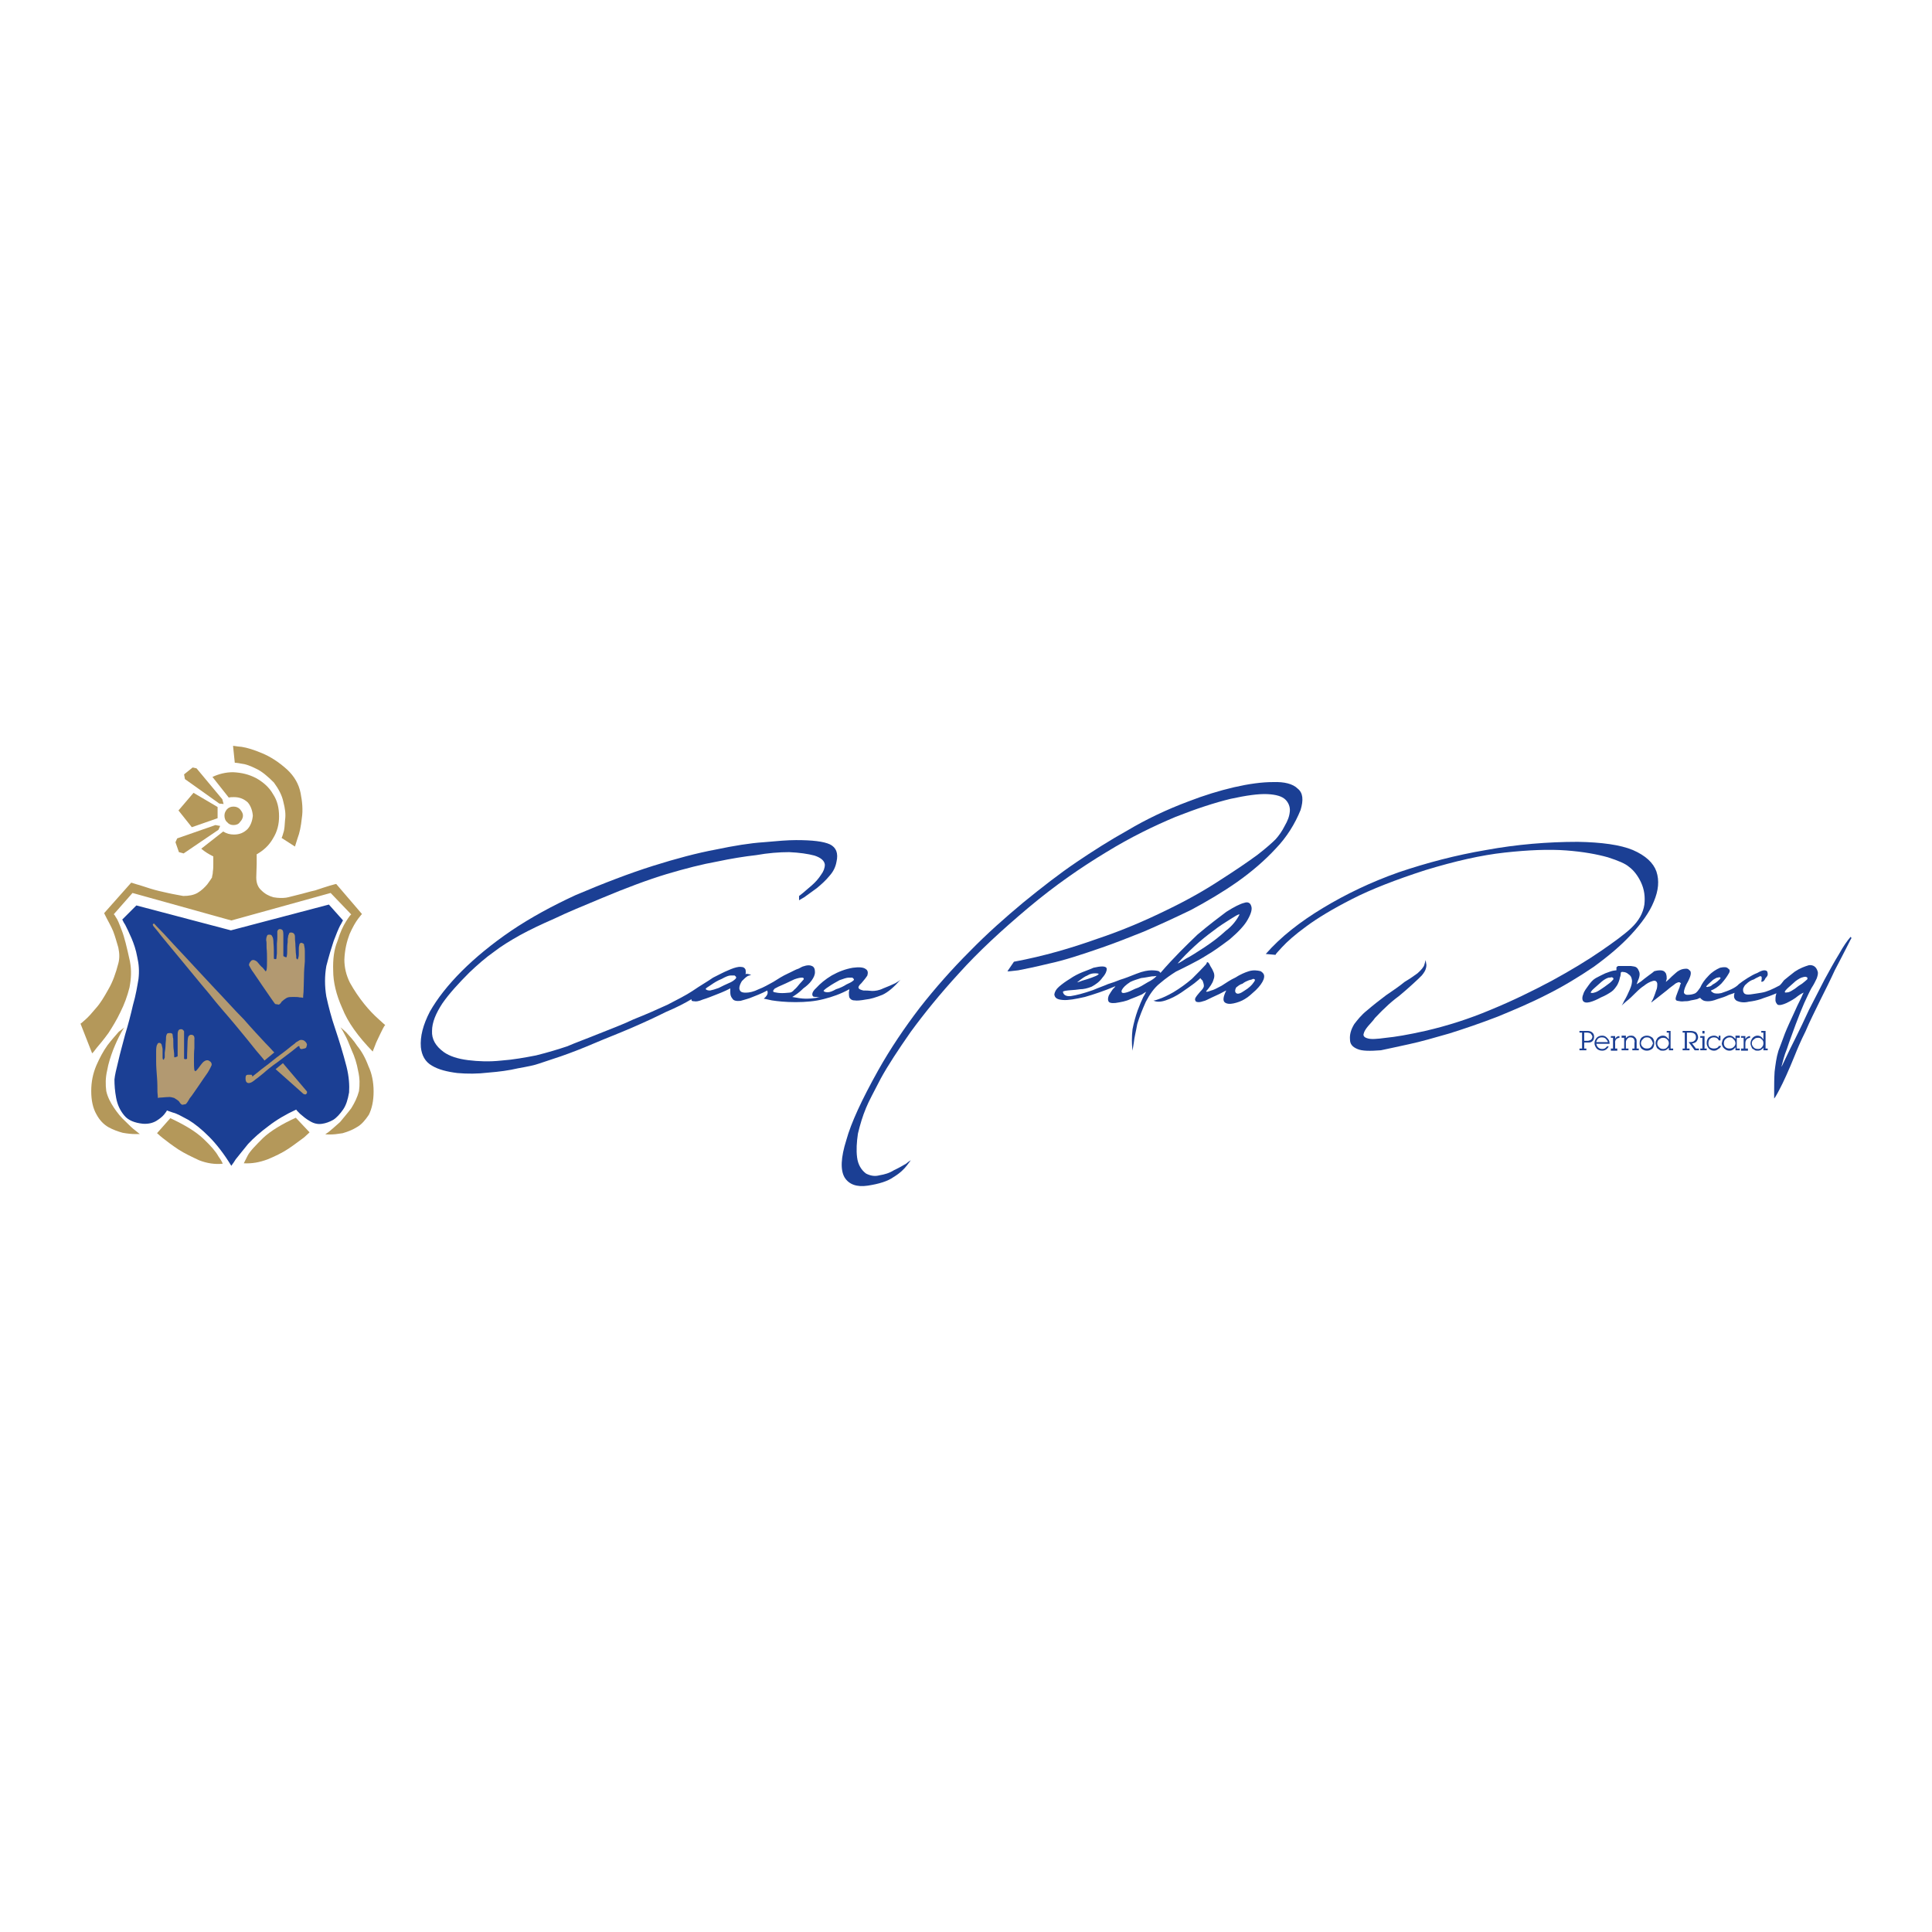 <?xml version="1.0" encoding="UTF-8"?>
<svg xmlns="http://www.w3.org/2000/svg" xmlns:xlink="http://www.w3.org/1999/xlink" width="449.56pt" height="449.56pt" viewBox="0 0 449.56 449.56" version="1.1">
<rect x="0" y="0" width="449.56" height="449.56" fill="#808080" stroke="none"/>
<defs>
<clipPath id="clip1">
  <path d="M 0 0 L 449.559 0 L 449.559 449.559 L 0 449.559 Z M 0 0 "/>
</clipPath>
</defs>
<g id="surface1">
<g clip-path="url(#clip1)" clip-rule="nonzero">
<path style=" stroke:none;fill-rule:nonzero;fill:rgb(100%,100%,100%);fill-opacity:1;" d="M 449.562 449.559 L 0 449.559 L 0 -0.004 L 449.562 -0.004 L 449.562 449.559 "/>
</g>
<path style=" stroke:none;fill-rule:nonzero;fill:rgb(70.587%,59.607%,35.294%);fill-opacity:1;" d="M 58.832 189.785 C 58.73 190.984 58.332 192.086 57.633 192.887 C 56.73 193.785 55.73 194.188 54.434 194.188 C 53.531 194.188 52.73 193.984 51.934 193.484 L 46.832 197.484 C 47.633 198.188 48.633 198.785 49.633 199.285 C 49.633 199.688 49.633 200.285 49.633 200.984 C 49.633 201.586 49.633 202.188 49.531 202.785 C 49.531 203.484 49.332 203.785 49.332 204.188 C 49.133 204.484 48.832 204.984 48.23 205.785 C 47.633 206.484 46.934 207.188 45.934 207.785 C 45.031 208.285 43.934 208.484 42.633 208.484 C 41.633 208.285 40.332 208.086 39.031 207.785 C 37.633 207.484 36.332 207.188 35.031 206.785 C 33.73 206.387 32.633 205.984 31.832 205.785 C 30.934 205.484 30.531 205.387 30.531 205.387 L 24.23 212.484 C 24.23 212.484 24.434 212.887 24.832 213.688 C 25.23 214.484 25.832 215.484 26.332 216.688 C 26.832 217.984 27.133 219.188 27.531 220.484 C 27.832 221.887 27.832 223.086 27.531 224.188 C 26.934 226.484 26.23 228.484 25.23 230.188 C 24.23 231.984 23.332 233.484 22.332 234.586 C 21.332 235.785 20.531 236.688 19.832 237.285 C 19.133 237.887 18.832 238.188 18.73 238.188 L 21.434 245.086 C 21.531 245.086 21.934 244.586 22.531 243.785 C 23.23 242.984 24.133 241.887 25.23 240.387 C 26.133 238.984 27.133 237.387 28.031 235.484 C 28.934 233.688 29.633 231.785 30.133 229.785 C 30.531 227.688 30.633 225.785 30.23 223.688 C 29.531 220.484 28.934 217.984 28.332 216.484 C 27.73 214.887 27.332 213.887 26.934 213.387 C 26.633 212.785 26.434 212.688 26.434 212.785 L 30.832 207.785 L 53.832 214.188 L 76.934 207.785 L 81.73 212.785 C 81.633 212.785 81.23 213.285 80.531 214.387 C 79.832 215.484 79.133 216.984 78.531 218.984 C 77.73 220.887 77.434 223.188 77.531 225.887 C 77.531 228.484 78.23 231.484 79.633 234.586 C 80.934 237.887 83.332 241.188 86.73 244.688 C 86.73 244.586 86.934 244.188 87.23 243.387 C 87.531 242.484 88.031 241.586 88.434 240.688 C 88.934 239.688 89.23 238.984 89.633 238.484 C 89.531 238.484 89.031 237.984 88.031 237.086 C 87.031 236.188 85.934 235.086 84.73 233.586 C 83.531 232.086 82.434 230.484 81.434 228.688 C 80.531 226.887 80.133 225.086 80.133 223.285 C 80.23 220.887 80.73 218.984 81.332 217.387 C 82.031 215.785 82.73 214.586 83.332 213.785 C 83.934 212.984 84.23 212.688 84.23 212.688 L 78.23 205.688 C 78.23 205.688 77.73 205.785 76.73 206.086 C 75.832 206.387 74.73 206.688 73.332 207.188 C 71.934 207.484 70.73 207.887 69.434 208.188 C 68.133 208.484 67.23 208.785 66.531 208.887 C 65.73 208.984 64.73 208.984 63.633 208.785 C 62.531 208.484 61.633 207.984 60.832 207.188 C 60.031 206.484 59.633 205.484 59.633 204.188 C 59.633 203.086 59.73 201.984 59.73 201.086 C 59.73 200.188 59.73 199.387 59.73 198.785 C 61.332 197.887 62.633 196.688 63.531 195.086 C 64.531 193.484 64.934 191.785 64.934 189.984 C 64.934 187.984 64.531 186.285 63.531 184.785 C 62.633 183.188 61.23 181.984 59.633 181.086 C 57.934 180.188 56.23 179.785 54.23 179.688 C 52.531 179.688 50.934 180.086 49.434 180.785 L 53.23 185.586 C 53.633 185.484 54.031 185.484 54.434 185.484 C 55.73 185.484 56.73 185.887 57.633 186.688 C 58.332 187.484 58.73 188.586 58.832 189.785 "/>
<path style=" stroke:none;fill-rule:nonzero;fill:rgb(70.587%,59.607%,35.294%);fill-opacity:1;" d="M 27.633 240.086 C 26.934 240.887 26.031 241.887 25.031 243.188 C 24.031 244.586 23.23 246.086 22.434 247.887 C 21.633 249.785 21.23 251.688 21.23 253.887 C 21.23 256.086 21.633 257.887 22.434 259.285 C 23.133 260.586 24.031 261.586 25.23 262.285 C 26.332 262.887 27.434 263.285 28.531 263.586 C 29.633 263.785 30.633 263.887 31.434 263.887 C 32.133 263.887 32.531 263.887 32.531 263.887 C 32.531 263.887 32.133 263.586 31.531 263.086 C 30.832 262.586 30.031 261.785 29.133 260.887 C 28.23 260.086 27.332 258.984 26.531 257.785 C 25.73 256.586 25.031 255.285 24.73 253.887 C 24.531 252.387 24.531 250.785 24.934 249.086 C 25.23 247.387 25.73 245.887 26.332 244.285 C 26.934 242.785 27.531 241.484 28.031 240.586 C 28.531 239.586 28.934 239.086 28.934 239.086 C 28.934 239.086 28.434 239.484 27.633 240.086 "/>
<path style=" stroke:none;fill-rule:nonzero;fill:rgb(70.587%,59.607%,35.294%);fill-opacity:1;" d="M 69.934 184.484 C 69.531 182.484 68.531 180.688 66.832 179.086 C 64.832 177.285 62.934 176.086 61.031 175.285 C 59.133 174.484 57.531 173.984 56.23 173.785 C 54.934 173.688 54.23 173.484 54.23 173.586 L 54.633 177.484 C 54.633 177.484 55.133 177.484 56.133 177.688 C 57.133 177.785 58.23 178.188 59.633 178.887 C 60.934 179.484 62.332 180.688 63.73 182.086 C 64.832 183.586 65.633 185.086 65.934 186.586 C 66.332 188.086 66.531 189.484 66.332 190.785 C 66.23 191.984 66.23 192.984 65.934 193.785 C 65.73 194.586 65.531 194.984 65.531 194.984 L 68.633 196.984 C 68.633 196.984 68.832 196.387 69.23 195.086 C 69.73 193.785 70.031 192.285 70.23 190.387 C 70.531 188.484 70.332 186.484 69.934 184.484 "/>
<path style=" stroke:none;fill-rule:nonzero;fill:rgb(70.587%,59.607%,35.294%);fill-opacity:1;" d="M 56.531 189.785 C 56.531 189.188 56.23 188.785 55.832 188.285 C 55.434 187.887 54.934 187.688 54.332 187.688 C 53.73 187.688 53.23 187.887 52.832 188.285 C 52.434 188.785 52.23 189.188 52.23 189.785 C 52.23 190.387 52.434 190.984 52.832 191.285 C 53.23 191.785 53.73 191.984 54.332 191.984 C 54.934 191.984 55.531 191.785 55.832 191.285 C 56.23 190.887 56.531 190.387 56.531 189.785 "/>
<path style=" stroke:none;fill-rule:nonzero;fill:rgb(70.587%,59.607%,35.294%);fill-opacity:1;" d="M 52.031 187.086 L 51.73 185.984 L 45.73 178.785 L 44.832 178.586 L 42.832 180.188 L 43.031 181.285 L 51.031 186.984 L 52.031 187.086 "/>
<path style=" stroke:none;fill-rule:nonzero;fill:rgb(70.587%,59.607%,35.294%);fill-opacity:1;" d="M 51.23 192.188 L 50.133 191.984 L 41.23 195.086 L 40.832 195.984 L 41.633 198.285 L 42.73 198.586 L 50.832 193.086 L 51.23 192.188 "/>
<path style=" stroke:none;fill-rule:nonzero;fill:rgb(70.587%,59.607%,35.294%);fill-opacity:1;" d="M 50.633 190.387 L 50.633 187.785 L 45.031 184.484 L 41.531 188.586 L 44.633 192.484 L 50.633 190.387 "/>
<path style=" stroke:none;fill-rule:nonzero;fill:rgb(10.588%,24.706%,58.038%);fill-opacity:1;" d="M 79.832 214.188 L 76.531 210.484 L 53.73 216.484 L 31.73 210.688 L 28.434 213.984 C 28.531 213.984 28.633 214.484 29.133 215.188 C 29.531 215.984 30.031 216.984 30.633 218.387 C 31.133 219.586 31.633 220.984 31.934 222.688 C 32.332 224.387 32.434 225.984 32.23 227.785 C 31.934 229.484 31.633 231.484 30.934 233.887 C 30.434 236.086 29.832 238.387 29.133 240.688 C 28.531 242.984 27.934 245.086 27.531 246.887 C 27.031 248.887 26.73 250.188 26.633 251.188 C 26.633 252.484 26.73 253.887 27.031 255.484 C 27.332 257.086 27.934 258.387 28.934 259.586 C 29.832 260.688 31.332 261.285 33.23 261.484 C 34.531 261.586 35.633 261.285 36.434 260.785 C 37.23 260.285 37.832 259.785 38.23 259.285 C 38.633 258.785 38.832 258.484 38.832 258.387 C 38.832 258.387 39.332 258.586 40.23 258.887 C 41.133 259.086 42.332 259.785 43.832 260.586 C 45.332 261.484 46.934 262.785 48.633 264.484 C 50.332 266.188 52.133 268.484 53.832 271.285 C 53.832 271.188 54.23 270.785 54.832 269.785 C 55.531 268.887 56.531 267.688 57.73 266.188 C 59.031 264.785 60.633 263.387 62.531 261.984 C 64.332 260.586 66.531 259.285 68.934 258.188 C 68.934 258.285 69.23 258.586 69.832 259.188 C 70.531 259.785 71.23 260.387 72.133 260.887 C 72.934 261.387 73.934 261.688 75.031 261.484 C 75.73 261.387 76.633 261.086 77.531 260.586 C 78.332 260.086 79.133 259.188 79.832 258.188 C 80.531 257.188 80.934 255.887 81.23 254.188 C 81.332 252.586 81.23 250.586 80.633 248.188 C 79.832 245.086 78.934 242.188 78.031 239.484 C 77.133 236.887 76.434 234.188 75.934 231.887 C 75.531 229.484 75.531 227.086 75.934 224.785 C 76.531 222.484 77.133 220.484 77.633 218.984 C 78.23 217.387 78.73 216.188 79.133 215.387 C 79.633 214.586 79.73 214.188 79.832 214.188 "/>
<path style=" stroke:none;fill-rule:nonzero;fill:rgb(70.587%,59.607%,35.294%);fill-opacity:1;" d="M 47.332 264.984 C 45.531 263.285 43.031 261.785 39.633 260.188 L 36.531 263.688 C 36.633 263.688 36.934 264.086 37.832 264.785 C 38.832 265.586 40.031 266.484 41.531 267.484 C 42.934 268.387 44.633 269.188 46.332 269.984 C 48.133 270.688 50.031 270.984 51.832 270.785 C 51.832 270.785 51.633 270.188 50.832 269.086 C 50.23 267.984 49.133 266.688 47.332 264.984 "/>
<path style=" stroke:none;fill-rule:nonzero;fill:rgb(70.587%,59.607%,35.294%);fill-opacity:1;" d="M 68.832 260.086 C 65.531 261.586 62.934 263.188 61.23 264.785 C 59.531 266.484 58.23 267.785 57.633 268.887 C 57.031 270.086 56.73 270.688 56.73 270.688 C 58.633 270.785 60.332 270.484 62.23 269.785 C 63.934 269.086 65.633 268.285 67.133 267.285 C 68.633 266.285 69.73 265.387 70.73 264.688 C 71.633 263.887 71.934 263.586 72.031 263.484 L 68.832 260.086 "/>
<path style=" stroke:none;fill-rule:nonzero;fill:rgb(70.587%,59.607%,35.294%);fill-opacity:1;" d="M 80.531 240.188 C 79.73 239.484 79.332 239.086 79.23 239.086 C 79.332 239.188 79.633 239.586 80.133 240.586 C 80.73 241.586 81.23 242.887 81.832 244.387 C 82.531 245.887 83.031 247.484 83.332 249.188 C 83.73 250.887 83.73 252.387 83.531 253.887 C 83.133 255.387 82.531 256.586 81.73 257.887 C 80.832 259.086 79.934 260.086 79.133 261.086 C 78.23 261.887 77.332 262.688 76.73 263.188 C 76.133 263.688 75.73 263.887 75.73 263.887 C 75.73 263.984 76.133 263.984 76.832 263.984 C 77.633 263.984 78.531 263.887 79.73 263.688 C 80.73 263.387 81.934 262.984 83.031 262.285 C 84.133 261.688 85.031 260.586 85.832 259.387 C 86.531 257.984 86.934 256.188 86.934 253.984 C 86.934 251.785 86.531 249.785 85.73 248.086 C 85.031 246.188 84.133 244.586 83.133 243.387 C 82.23 241.984 81.23 240.984 80.531 240.188 "/>
<path style=" stroke:none;fill-rule:nonzero;fill:rgb(69.8%,59.999%,44.299%);fill-opacity:1;" d="M 68.633 217.984 C 68.633 217.586 68.531 217.387 68.332 217.188 C 68.23 217.086 67.934 216.984 67.73 216.984 C 67.434 216.984 67.23 217.086 67.23 217.387 C 67.133 217.484 67.031 217.785 67.031 218.086 C 66.934 218.285 66.934 218.785 66.934 219.285 C 66.832 219.887 66.832 220.484 66.832 220.984 C 66.832 221.586 66.832 222.086 66.73 222.484 C 66.73 222.785 66.633 222.785 66.332 222.688 C 66.133 222.586 66.031 222.484 65.934 222.484 C 65.934 222.484 65.934 221.984 65.934 221.387 C 65.934 220.688 65.934 219.984 65.934 219.188 C 65.934 218.484 65.934 217.984 65.934 217.688 C 65.934 217.387 65.934 216.984 65.832 216.586 C 65.73 216.387 65.531 216.188 65.133 216.188 C 64.73 216.188 64.633 216.484 64.531 216.688 C 64.531 216.984 64.531 217.387 64.531 217.887 C 64.531 218.188 64.531 218.785 64.434 219.586 C 64.434 220.387 64.434 221.086 64.434 221.887 C 64.332 222.484 64.332 222.984 64.332 222.984 C 64.332 223.086 64.23 223.188 64.031 223.188 L 63.73 223.086 C 63.73 221.484 63.73 220.285 63.633 219.484 C 63.633 218.688 63.531 218.086 63.332 217.887 C 63.23 217.586 63.031 217.484 62.73 217.484 C 62.633 217.484 62.332 217.484 62.23 217.586 C 62.133 217.785 61.934 218.086 61.934 218.785 C 62.031 219.086 62.031 219.688 62.031 220.586 C 62.133 221.484 62.133 222.484 62.133 223.484 C 62.133 224.387 62.133 225.086 62.031 225.688 C 61.934 225.887 61.934 225.984 61.832 225.984 C 61.73 225.984 61.73 225.984 61.73 225.984 C 61.73 225.887 61.531 225.688 61.133 225.188 C 60.73 224.887 60.332 224.387 59.832 223.785 C 59.332 223.387 58.934 223.285 58.531 223.484 C 58.133 223.887 57.934 224.188 57.934 224.586 C 58.133 224.887 58.332 225.484 59.031 226.387 C 59.633 227.285 60.332 228.285 61.133 229.484 C 61.832 230.484 62.531 231.484 63.133 232.387 C 63.73 233.188 63.934 233.586 64.031 233.586 C 64.133 233.688 64.23 233.688 64.531 233.688 C 64.73 233.785 64.832 233.785 65.031 233.688 C 65.133 233.586 65.332 233.484 65.531 233.086 C 65.73 232.887 66.23 232.484 66.73 232.188 C 67.133 231.984 67.633 231.984 68.23 231.984 C 68.832 231.984 69.332 231.984 69.73 232.086 C 70.23 232.086 70.531 232.188 70.531 232.188 C 70.531 232.086 70.531 231.688 70.633 230.785 C 70.633 229.785 70.73 228.688 70.73 227.387 C 70.73 226.086 70.832 224.887 70.934 223.688 C 70.934 222.586 70.934 221.785 70.934 221.285 C 70.934 220.484 70.73 219.984 70.73 219.688 C 70.531 219.484 70.23 219.387 70.031 219.387 C 69.832 219.484 69.633 219.586 69.633 219.984 C 69.531 220.285 69.531 220.586 69.531 220.984 C 69.531 221.188 69.531 221.484 69.531 221.887 C 69.531 222.086 69.531 222.484 69.434 222.785 C 69.332 223.086 69.332 223.188 69.23 223.285 C 69.133 223.188 69.031 223.086 68.934 222.984 L 68.934 222.785 C 68.934 222.688 68.934 222.285 68.832 221.688 C 68.832 220.984 68.73 220.387 68.73 219.586 C 68.633 218.887 68.633 218.387 68.633 217.984 "/>
<path style=" stroke:none;fill-rule:nonzero;fill:rgb(69.8%,59.999%,44.299%);fill-opacity:1;" d="M 47.332 247.086 C 46.832 247.586 46.531 248.086 46.133 248.586 C 45.832 248.984 45.633 249.188 45.531 249.188 C 45.531 249.285 45.531 249.285 45.332 249.188 C 45.332 249.188 45.332 249.188 45.23 248.984 C 45.133 248.387 45.133 247.586 45.133 246.785 C 45.133 245.785 45.133 244.785 45.23 243.887 C 45.23 242.984 45.23 242.387 45.23 241.984 C 45.332 241.484 45.133 240.984 45.031 240.984 C 44.832 240.785 44.633 240.785 44.434 240.785 C 44.23 240.785 44.031 240.887 43.832 241.188 C 43.73 241.484 43.633 241.984 43.633 242.785 C 43.633 243.586 43.531 244.785 43.531 246.387 C 43.434 246.387 43.332 246.387 43.23 246.484 C 43.133 246.484 42.934 246.387 42.832 246.387 C 42.832 246.188 42.832 245.887 42.832 245.086 C 42.832 244.484 42.832 243.688 42.832 242.887 C 42.832 242.086 42.832 241.484 42.832 241.188 C 42.832 240.688 42.832 240.387 42.832 239.984 C 42.73 239.785 42.531 239.484 42.133 239.484 C 41.832 239.484 41.531 239.586 41.434 239.984 C 41.332 240.285 41.332 240.586 41.332 240.984 C 41.332 241.285 41.332 241.785 41.332 242.484 C 41.332 243.285 41.332 243.984 41.332 244.688 C 41.332 245.387 41.332 245.785 41.332 245.785 C 41.23 245.887 41.133 245.887 40.832 245.984 C 40.633 246.086 40.531 246.086 40.531 245.785 C 40.531 245.387 40.531 244.984 40.434 244.387 C 40.332 243.785 40.332 243.086 40.332 242.586 C 40.332 241.984 40.332 241.586 40.23 241.387 C 40.23 240.984 40.133 240.785 40.133 240.586 C 40.031 240.484 39.832 240.387 39.633 240.387 C 39.332 240.387 39.133 240.387 38.934 240.484 C 38.832 240.586 38.633 240.984 38.633 241.387 C 38.633 241.586 38.633 242.188 38.531 242.887 C 38.531 243.586 38.434 244.387 38.332 244.984 C 38.332 245.586 38.332 245.984 38.332 246.086 L 38.23 246.285 C 38.23 246.387 38.133 246.586 38.031 246.586 C 37.934 246.586 37.832 246.387 37.832 246.086 C 37.832 245.785 37.832 245.387 37.832 245.086 C 37.832 244.785 37.832 244.484 37.832 244.188 C 37.832 243.887 37.73 243.586 37.633 243.188 C 37.633 242.984 37.434 242.785 37.23 242.688 C 36.934 242.586 36.633 242.785 36.633 242.984 C 36.434 243.188 36.332 243.785 36.332 244.586 C 36.332 245.086 36.332 245.887 36.332 246.984 C 36.332 248.188 36.434 249.387 36.531 250.688 C 36.633 251.984 36.633 253.086 36.633 254.086 C 36.73 254.984 36.73 255.387 36.73 255.484 C 36.832 255.484 37.031 255.387 37.531 255.387 C 37.934 255.387 38.434 255.285 39.031 255.285 C 39.633 255.188 40.133 255.387 40.531 255.484 C 41.133 255.887 41.531 256.086 41.73 256.387 C 41.934 256.785 42.133 256.887 42.23 256.984 C 42.332 257.086 42.633 257.086 42.832 256.984 C 43.031 256.984 43.133 256.984 43.23 256.887 C 43.332 256.887 43.633 256.484 44.133 255.586 C 44.73 254.887 45.332 253.887 46.133 252.785 C 46.934 251.586 47.633 250.586 48.332 249.586 C 48.832 248.785 49.133 248.086 49.23 247.887 C 49.332 247.484 49.133 247.086 48.73 246.887 C 48.332 246.586 47.832 246.688 47.332 247.086 "/>
<path style=" stroke:none;fill-rule:nonzero;fill:rgb(69.8%,59.999%,44.299%);fill-opacity:1;" d="M 42.332 223.586 C 44.332 225.984 46.332 228.484 48.633 231.188 C 50.73 233.887 52.934 236.285 54.832 238.586 C 56.832 240.984 58.434 242.984 59.633 244.484 C 60.832 245.887 61.531 246.688 61.531 246.785 L 63.832 244.887 C 63.73 244.887 63.133 244.086 61.73 242.688 C 60.434 241.285 58.73 239.484 56.73 237.188 C 54.531 234.984 52.332 232.484 49.934 229.984 C 47.633 227.484 45.332 225.086 43.332 222.887 C 41.133 220.586 39.531 218.785 38.133 217.285 C 36.73 215.887 36.031 215.086 35.934 214.984 C 35.832 214.887 35.832 214.887 35.633 214.984 C 35.531 215.086 35.531 215.188 35.633 215.387 C 35.633 215.484 36.332 216.188 37.531 217.785 C 38.832 219.387 40.434 221.285 42.332 223.586 "/>
<path style=" stroke:none;fill-rule:nonzero;fill:rgb(69.8%,59.999%,44.299%);fill-opacity:1;" d="M 64.133 248.785 L 70.434 254.387 C 70.531 254.484 70.633 254.586 70.73 254.586 C 70.934 254.688 71.133 254.688 71.23 254.586 C 71.434 254.387 71.434 254.387 71.434 254.188 L 71.434 253.984 L 65.832 247.387 L 64.133 248.785 "/>
<path style=" stroke:none;fill-rule:nonzero;fill:rgb(69.8%,59.999%,44.299%);fill-opacity:1;" d="M 69.332 243.484 L 69.633 243.387 C 69.73 243.984 69.934 244.188 70.332 244.086 C 70.73 243.984 71.031 243.984 71.23 243.785 C 71.332 243.586 71.332 243.484 71.434 243.086 C 71.434 242.887 71.23 242.484 70.832 242.188 C 70.531 241.984 70.031 241.887 69.633 242.086 C 69.23 242.387 68.832 242.484 68.633 242.785 C 68.332 242.984 67.73 243.484 66.73 244.285 C 65.73 245.086 64.531 245.887 63.332 246.887 C 62.133 247.887 60.934 248.688 60.133 249.387 C 59.23 250.086 58.73 250.484 58.73 250.586 L 58.73 250.387 C 58.73 250.387 58.633 250.188 58.531 250.086 C 58.332 250.086 58.133 250.086 57.73 250.086 C 57.23 250.086 57.133 250.387 57.133 250.984 C 57.133 251.586 57.332 251.887 57.633 251.984 C 57.934 252.086 58.23 251.984 58.633 251.785 C 58.934 251.586 59.23 251.387 59.434 251.188 C 59.633 251.086 60.23 250.586 61.23 249.785 C 62.133 248.984 63.23 248.086 64.531 247.188 C 65.832 246.188 66.934 245.387 67.832 244.688 C 68.73 243.984 69.23 243.586 69.332 243.484 "/>
<path style=" stroke:none;fill-rule:nonzero;fill:rgb(10.588%,24.706%,58.038%);fill-opacity:1;" d="M 165.434 229.188 C 166.133 228.688 166.934 228.188 167.934 227.785 C 168.832 227.285 169.531 226.984 170.031 226.984 C 170.531 226.984 170.934 226.984 170.934 226.984 C 171.332 227.285 171.434 227.484 171.133 227.785 C 170.832 228.086 170.332 228.484 169.531 228.785 C 168.832 229.086 168.031 229.484 167.23 229.887 C 166.434 230.188 165.73 230.387 165.23 230.484 C 164.73 230.484 164.434 230.387 164.23 230.188 C 164.133 229.984 164.531 229.785 165.434 229.188 Z M 192.633 230.887 C 192.031 230.887 191.832 230.785 191.633 230.586 C 191.633 230.484 192.031 230.086 192.832 229.586 C 193.531 229.086 194.434 228.586 195.332 228.086 C 196.23 227.785 196.934 227.484 197.531 227.484 C 197.934 227.484 198.332 227.484 198.332 227.484 C 198.73 227.785 198.832 227.984 198.531 228.188 C 198.23 228.484 197.633 228.785 196.934 229.086 C 196.332 229.484 195.531 229.887 194.531 230.188 C 193.832 230.586 193.133 230.887 192.633 230.887 Z M 186.031 228.984 C 185.633 229.484 185.23 229.984 184.832 230.285 C 184.434 230.785 184.031 230.984 183.633 230.984 C 183.332 230.984 182.832 231.086 182.031 231.086 C 181.23 231.086 180.633 230.984 180.23 230.887 C 179.73 230.785 179.832 230.484 180.332 229.984 C 180.434 229.984 180.531 229.887 181.133 229.586 C 181.633 229.387 182.23 229.086 182.934 228.785 C 183.633 228.484 184.332 228.086 184.832 227.887 C 185.633 227.586 186.23 227.484 186.633 227.484 C 187.031 227.484 187.133 227.785 186.934 227.984 C 186.633 228.285 186.434 228.586 186.031 228.984 Z M 194.633 200.586 C 195.133 198.484 194.531 197.188 193.133 196.484 C 191.633 195.785 189.031 195.484 185.23 195.484 C 183.332 195.484 180.832 195.688 177.633 195.984 C 174.531 196.188 170.832 196.785 166.531 197.688 C 162.23 198.484 157.332 199.785 151.934 201.484 C 146.531 203.188 140.531 205.484 133.934 208.285 C 128.531 210.785 123.531 213.484 118.934 216.586 C 114.531 219.586 110.633 222.785 107.434 225.984 C 104.23 229.188 101.73 232.387 100.031 235.387 C 98.434 238.484 97.73 241.188 97.934 243.688 C 98.133 245.586 98.934 247.086 100.531 247.984 C 102.031 248.887 104.031 249.387 106.434 249.688 C 108.73 249.887 111.133 249.887 113.633 249.586 C 116.133 249.387 118.434 249.086 120.531 248.586 C 122.73 248.188 124.332 247.887 125.434 247.484 C 126.531 247.086 128.23 246.586 130.531 245.785 C 132.832 244.984 135.434 243.984 138.23 242.785 C 141.031 241.586 143.934 240.484 146.934 239.188 C 149.934 237.887 152.531 236.688 154.934 235.484 C 157.531 234.387 159.434 233.387 160.934 232.484 C 160.832 232.484 160.934 232.586 160.934 232.785 C 160.934 232.887 161.133 232.984 161.531 232.984 C 161.934 233.086 162.633 232.984 163.531 232.586 C 164.531 232.285 165.531 231.887 166.531 231.484 C 167.531 231.086 168.332 230.785 168.934 230.484 C 169.531 230.188 169.934 229.984 169.934 229.984 C 169.934 230.086 169.934 230.387 169.934 230.887 C 169.934 231.484 170.031 231.887 170.434 232.387 C 170.73 232.887 171.434 232.984 172.332 232.887 C 173.332 232.586 174.23 232.387 175.133 231.984 C 176.133 231.586 176.934 231.285 177.531 230.984 C 178.133 230.688 178.531 230.484 178.531 230.484 C 178.531 230.484 178.633 230.785 178.633 230.984 C 178.633 231.387 178.332 231.887 177.73 232.387 C 177.73 232.387 178.332 232.484 179.633 232.785 C 180.934 232.984 182.73 233.188 185.133 233.188 C 187.531 233.188 189.73 232.984 191.633 232.484 C 193.633 231.984 195.633 231.285 197.633 230.188 C 197.633 230.188 197.633 230.484 197.531 230.887 C 197.531 231.285 197.531 231.688 197.633 232.086 C 197.832 232.484 198.23 232.785 198.832 232.785 C 199.434 232.887 200.332 232.785 201.434 232.586 C 202.531 232.484 203.832 232.086 205.332 231.484 C 206.633 230.887 208.031 229.688 209.531 227.984 C 209.434 228.086 209.031 228.387 208.332 228.785 C 207.531 229.188 206.531 229.586 205.531 229.984 C 204.531 230.484 203.633 230.586 202.934 230.586 C 202.133 230.484 201.531 230.484 200.934 230.484 C 200.434 230.387 199.934 230.188 199.832 229.984 C 199.633 229.785 199.832 229.285 200.434 228.785 C 201.031 228.086 201.531 227.484 201.832 226.984 C 202.031 226.285 201.934 225.785 201.434 225.484 C 200.934 225.086 199.934 224.984 198.434 225.188 C 196.73 225.484 195.133 226.086 193.531 226.984 C 192.031 227.887 190.832 228.887 189.934 229.887 C 188.934 230.785 188.832 231.484 189.23 231.887 C 189.531 231.984 189.832 231.984 190.23 231.984 C 190.531 231.984 190.832 231.984 190.832 231.984 C 190.832 231.984 190.531 231.984 189.934 232.188 C 189.332 232.285 188.531 232.387 187.531 232.387 C 186.531 232.387 185.434 232.188 184.332 231.984 C 184.434 231.984 184.633 231.785 185.133 231.484 C 185.73 231.086 186.332 230.586 186.934 229.984 C 187.633 229.484 188.332 228.887 188.832 228.188 C 189.332 227.484 189.633 226.887 189.633 226.188 C 189.633 225.484 189.434 224.984 188.934 224.785 C 188.531 224.586 188.031 224.586 187.531 224.688 C 187.133 224.785 186.934 224.887 186.832 224.887 C 186.832 224.887 186.531 224.984 185.832 225.387 C 185.133 225.586 184.332 226.086 183.23 226.586 C 182.133 227.086 181.031 227.785 179.934 228.484 C 178.832 229.086 177.633 229.785 176.531 230.188 C 175.332 230.785 174.332 230.984 173.531 230.984 C 172.633 230.984 172.133 230.785 172.031 229.984 C 172.031 229.387 172.332 228.785 172.633 228.285 C 173.133 227.785 173.531 227.387 174.031 227.086 C 174.531 226.984 174.73 226.785 174.832 226.785 C 174.73 226.785 174.531 226.785 174.23 226.688 C 173.934 226.586 173.633 226.586 173.434 226.688 C 173.531 226.586 173.531 226.484 173.531 226.188 C 173.531 225.887 173.531 225.586 173.332 225.387 C 173.031 224.984 172.633 224.984 171.934 224.984 C 171.133 225.086 170.332 225.387 169.434 225.785 C 168.434 226.188 167.332 226.785 165.934 227.484 C 164.633 228.387 163.031 229.285 161.133 230.586 C 159.633 231.586 157.633 232.586 155.332 233.785 C 152.934 234.887 150.23 236.086 147.434 237.188 C 144.73 238.484 141.934 239.484 139.23 240.586 C 136.531 241.688 134.031 242.586 131.934 243.484 C 129.832 244.188 127.531 244.887 124.73 245.586 C 122.133 246.086 119.434 246.586 116.633 246.785 C 113.832 247.086 111.332 246.984 108.934 246.688 C 106.531 246.387 104.633 245.785 103.23 244.785 C 101.332 243.387 100.434 241.785 100.531 239.887 C 100.531 237.887 101.434 235.785 102.934 233.484 C 104.531 231.188 106.73 228.785 109.23 226.285 C 111.133 224.484 112.934 222.887 114.934 221.484 C 116.73 220.086 118.73 218.887 121.031 217.586 C 123.23 216.387 125.934 215.086 128.934 213.785 C 132.031 212.285 135.73 210.785 140.031 208.984 C 145.73 206.586 150.832 204.688 155.133 203.387 C 159.531 202.086 163.434 201.086 166.832 200.484 C 170.133 199.785 173.23 199.285 175.934 198.984 C 178.73 198.484 181.332 198.285 183.633 198.285 C 186.031 198.387 188.031 198.688 189.531 199.086 C 191.031 199.586 191.832 200.285 191.934 201.188 C 191.934 201.984 191.633 202.785 191.031 203.586 C 190.434 204.484 189.832 205.188 188.934 205.984 C 188.133 206.688 187.434 207.285 186.832 207.785 C 186.23 208.285 185.934 208.484 185.934 208.484 L 185.934 209.484 C 185.934 209.484 186.434 209.188 187.133 208.785 C 187.934 208.188 188.934 207.484 190.031 206.688 C 191.133 205.785 192.133 204.887 193.031 203.785 C 193.934 202.785 194.434 201.688 194.633 200.586 "/>
<path style=" stroke:none;fill-rule:nonzero;fill:rgb(10.588%,24.706%,58.038%);fill-opacity:1;" d="M 296.832 195.285 C 296.133 195.984 294.832 197.188 292.633 198.887 C 290.332 200.586 287.531 202.484 283.934 204.785 C 280.434 207.086 276.23 209.484 271.434 211.785 C 266.531 214.188 261.23 216.484 255.23 218.484 C 249.332 220.586 242.934 222.484 235.934 223.785 L 234.434 225.984 C 234.434 226.086 235.23 225.984 236.934 225.785 C 238.531 225.484 240.934 224.984 244.23 224.188 C 247.531 223.484 251.531 222.188 256.434 220.484 C 259.332 219.484 262.633 218.188 266.133 216.785 C 269.832 215.188 273.531 213.484 277.23 211.688 C 280.934 209.688 284.531 207.586 287.934 205.188 C 291.332 202.785 294.332 200.188 296.832 197.484 C 299.434 194.785 301.332 191.688 302.633 188.484 C 303.332 186.188 303.23 184.484 301.934 183.484 C 300.832 182.387 298.832 181.887 296.23 181.984 C 293.633 181.984 290.633 182.387 287.133 183.188 C 283.73 183.984 280.133 185.086 276.531 186.484 C 271.434 188.387 266.633 190.688 262.434 193.188 C 258.133 195.586 254.23 198.086 250.531 200.586 C 246.531 203.285 242.434 206.484 238.133 209.984 C 233.934 213.484 229.73 217.188 225.633 221.387 C 221.531 225.484 217.633 229.887 214.031 234.484 C 210.434 239.188 207.133 244.086 204.332 249.086 C 200.531 255.887 198.031 261.285 196.934 265.285 C 195.633 269.387 195.531 272.285 196.531 273.984 C 197.531 275.586 199.332 276.285 201.934 275.887 C 204.531 275.484 206.531 274.887 207.934 273.887 C 209.434 272.984 210.434 271.984 211.031 271.188 C 211.633 270.387 211.934 269.984 211.934 269.984 C 211.934 269.984 211.531 270.188 210.832 270.785 C 210.133 271.188 209.133 271.785 208.031 272.285 C 206.934 272.984 205.832 273.285 204.633 273.484 C 203.531 273.785 202.531 273.586 201.531 273.086 C 200.434 272.285 199.633 270.984 199.434 269.285 C 199.23 267.688 199.332 265.785 199.633 263.785 C 200.133 261.688 200.73 259.688 201.531 257.785 C 202.133 256.285 203.332 254.086 204.934 250.984 C 206.633 247.887 208.934 244.387 211.934 240.086 C 214.934 235.984 218.633 231.387 223.133 226.484 C 227.633 221.484 233.031 216.484 239.332 211.188 C 245.531 205.984 251.633 201.785 257.434 198.285 C 263.133 194.785 268.531 192.188 273.531 190.086 C 278.332 188.188 282.633 186.785 286.332 185.887 C 290.031 185.086 292.832 184.688 294.934 184.785 C 296.934 184.887 298.332 185.285 299.133 186.086 C 299.832 186.785 300.23 187.785 300.133 188.785 C 300.031 189.984 299.633 190.984 298.934 192.188 C 298.332 193.387 297.633 194.387 296.832 195.285 "/>
<path style=" stroke:none;fill-rule:nonzero;fill:rgb(10.588%,24.706%,58.038%);fill-opacity:1;" d="M 400.133 227.387 C 400.434 227.484 400.434 227.688 400.031 227.984 C 399.633 228.387 399.133 228.785 398.531 229.086 C 398.133 229.484 397.832 229.586 397.531 229.586 C 397.332 229.688 397.133 229.688 397.031 229.586 C 396.934 229.586 397.133 229.387 397.531 228.984 C 397.832 228.688 398.23 228.387 398.633 227.984 C 399.133 227.688 399.434 227.484 399.633 227.484 Z M 374.23 228.984 C 373.73 229.387 373.133 229.785 372.531 230.188 C 371.934 230.586 371.434 230.887 370.934 230.984 C 370.633 231.086 370.332 231.086 370.133 230.984 C 370.133 230.887 370.332 230.484 370.934 229.984 C 371.531 229.484 372.133 228.887 372.73 228.387 C 373.332 227.887 373.934 227.586 374.332 227.484 C 374.832 227.484 374.934 227.387 375.031 227.387 C 375.434 227.484 375.531 227.785 375.332 227.984 C 375.133 228.188 374.832 228.586 374.23 228.984 Z M 420.531 227.887 C 420.332 228.086 419.832 228.484 419.332 228.887 C 418.832 229.188 418.23 229.586 417.633 230.086 C 417.031 230.484 416.531 230.785 416.133 230.887 C 415.633 230.984 415.332 230.984 415.332 230.887 C 415.23 230.688 415.531 230.387 416.031 229.887 C 416.633 229.387 417.133 228.887 417.832 228.285 C 418.531 227.785 419.031 227.484 419.531 227.387 C 419.832 227.285 420.133 227.285 420.133 227.285 C 420.633 227.387 420.633 227.586 420.531 227.887 Z M 430.832 218.285 L 430.633 217.984 C 429.832 218.887 428.934 220.188 427.934 221.984 C 426.832 223.785 425.73 225.785 424.531 227.984 C 423.332 230.387 422.133 232.586 420.934 234.984 C 419.832 237.387 418.832 239.484 417.832 241.484 C 416.832 243.484 416.031 245.086 415.434 246.387 C 414.832 247.586 414.633 248.188 414.531 248.188 C 414.832 247.086 415.133 245.688 415.832 243.984 C 416.434 242.086 417.133 240.387 417.832 238.387 C 418.531 236.484 419.23 234.785 419.832 233.387 C 420.531 231.887 421.031 230.785 421.531 229.887 C 422.133 228.984 422.434 228.285 422.73 227.688 C 422.934 227.086 423.133 226.484 422.934 225.984 C 422.633 224.984 421.934 224.484 420.934 224.586 C 419.934 224.887 418.832 225.285 417.633 226.086 C 416.633 226.887 415.832 227.484 415.133 228.086 C 414.633 228.785 414.332 229.086 414.133 229.285 C 412.434 230.188 411.133 230.785 409.934 230.984 C 408.832 231.188 407.934 231.285 407.332 231.387 C 406.531 231.484 406.031 231.387 405.832 231.086 C 405.633 230.887 405.531 230.484 405.633 229.984 C 405.832 229.586 405.934 229.285 406.332 228.984 C 406.832 228.484 407.434 228.086 408.133 227.887 C 408.73 227.484 409.133 227.387 409.434 227.188 C 409.73 227.086 409.934 227.188 409.934 227.484 C 409.934 227.785 409.934 228.086 409.832 228.285 C 409.832 228.484 409.934 228.484 410.23 228.387 C 410.531 228.188 410.633 227.984 410.832 227.586 C 411.133 227.285 411.332 226.984 411.332 226.785 C 411.332 226.484 411.332 226.387 411.23 226.086 C 411.133 225.887 410.832 225.785 410.531 225.785 C 410.133 225.785 409.633 225.984 408.934 226.387 C 408.133 226.688 407.434 227.086 406.633 227.586 C 405.832 228.086 405.133 228.586 404.633 228.984 C 403.832 229.887 402.332 230.484 400.531 231.086 C 399.633 231.285 398.832 231.188 398.633 230.984 C 398.23 230.785 398.133 230.586 398.133 230.484 C 398.934 230.188 399.832 229.586 400.531 228.887 C 401.332 227.984 401.832 227.285 402.23 226.586 C 402.633 225.984 402.531 225.586 402.133 225.387 C 401.832 224.984 401.133 224.984 400.23 225.188 C 399.332 225.586 398.332 226.188 397.531 227.086 C 396.633 227.984 396.031 228.887 395.633 229.785 C 395.133 230.484 394.832 230.984 394.332 231.188 C 393.832 231.387 393.332 231.484 392.633 231.484 C 392.133 231.484 391.832 231.188 391.832 230.887 C 391.832 230.387 392.133 229.484 392.832 228.285 C 393.23 227.484 393.434 226.887 393.434 226.484 C 393.434 226.086 393.332 225.887 393.133 225.785 C 392.934 225.586 392.832 225.484 392.73 225.484 C 392.633 225.387 392.23 225.387 391.633 225.484 C 391.133 225.586 390.434 225.887 389.832 226.484 C 389.23 226.984 388.73 227.484 388.332 227.887 L 387.633 228.484 C 387.633 228.387 387.73 228.188 387.832 227.785 C 387.832 227.387 387.832 226.984 387.633 226.484 C 387.332 225.984 386.934 225.785 386.332 225.785 C 385.73 225.785 385.332 225.887 384.934 225.984 C 384.73 226.188 384.332 226.484 383.633 226.984 C 382.934 227.484 382.332 227.984 381.832 228.387 C 381.133 228.887 380.832 228.984 380.832 229.086 C 380.832 228.984 380.934 228.785 381.133 228.188 C 381.332 227.785 381.531 227.188 381.531 226.688 C 381.531 226.188 381.332 225.887 381.133 225.484 C 380.934 225.188 380.633 224.984 380.531 224.984 C 380.332 224.887 380.133 224.887 379.531 224.785 C 378.934 224.785 378.434 224.785 377.832 224.785 C 377.133 224.785 376.832 224.785 376.531 224.785 C 376.332 224.887 376.133 224.984 376.133 225.188 C 376.133 225.484 376.133 225.688 376.133 225.785 C 376.133 225.785 375.832 225.785 375.332 225.887 C 374.832 225.984 374.133 226.285 373.531 226.484 C 372.832 226.785 372.133 227.188 371.332 227.586 C 370.633 227.984 370.133 228.586 369.633 229.285 C 369.133 229.984 368.633 230.586 368.434 231.285 C 368.133 231.984 368.133 232.484 368.332 232.887 C 368.633 233.285 369.133 233.387 369.934 233.188 C 370.73 232.984 371.633 232.586 372.531 232.086 C 373.531 231.688 374.332 231.188 374.934 230.785 C 375.531 230.387 375.934 229.785 376.332 229.188 C 376.633 228.586 376.832 228.086 376.934 227.484 C 377.133 226.984 377.133 226.586 377.133 226.484 C 377.133 226.188 377.332 226.086 377.832 226.188 C 378.133 226.188 378.633 226.387 378.934 226.688 C 379.434 226.984 379.633 227.387 379.73 227.984 C 379.832 228.586 379.633 229.387 379.23 230.285 C 378.832 231.188 378.434 232.086 377.934 232.887 C 377.633 233.586 377.332 233.984 377.332 234.086 C 377.332 233.984 377.633 233.688 378.332 233.086 C 379.133 232.484 379.832 231.785 380.633 230.984 C 381.332 230.285 382.031 229.688 382.531 229.387 C 383.133 228.887 383.832 228.484 384.531 228.285 C 385.133 228.086 385.531 228.285 385.633 228.887 C 385.633 229.387 385.633 229.984 385.332 230.586 C 385.133 231.285 384.832 231.984 384.633 232.484 C 384.332 232.984 384.23 233.188 384.23 233.285 C 384.332 233.188 384.73 232.887 385.531 232.285 C 386.332 231.688 387.133 230.984 387.934 230.387 C 388.832 229.586 389.531 229.188 389.832 228.887 C 390.332 228.586 390.73 228.484 390.832 228.586 C 391.031 228.688 391.133 228.785 391.133 228.785 C 391.133 228.887 390.934 229.086 390.832 229.688 C 390.531 230.387 390.332 230.984 390.031 231.785 C 389.832 232.387 389.832 232.785 390.332 232.887 C 390.832 232.984 391.332 233.086 391.934 232.984 C 392.434 232.984 392.832 232.984 393.434 232.785 C 394.031 232.688 394.531 232.586 394.934 232.484 C 395.332 232.285 395.531 232.188 395.633 232.188 C 395.633 232.188 395.73 232.387 396.031 232.586 C 396.332 232.887 396.832 232.984 397.434 232.984 C 397.934 232.984 398.633 232.887 399.633 232.484 C 400.633 232.188 401.531 231.887 402.332 231.484 C 403.133 231.188 403.633 231.086 403.633 230.984 C 403.332 231.984 403.531 232.484 404.133 232.887 C 404.832 233.188 405.73 233.387 406.934 233.086 C 407.832 232.984 408.832 232.785 409.73 232.484 C 410.73 232.086 411.531 231.887 412.23 231.586 C 412.934 231.285 413.332 231.188 413.332 231.086 C 413.332 231.188 413.332 231.285 413.23 231.586 C 413.133 231.984 413.133 232.387 413.133 232.785 C 413.133 233.086 413.332 233.484 413.633 233.785 C 414.133 233.984 414.832 233.785 415.73 233.387 C 416.73 232.887 417.633 232.387 418.332 231.785 C 419.133 231.188 419.633 230.984 419.73 230.984 C 419.633 230.984 419.434 231.484 419.031 232.387 C 418.531 233.387 417.934 234.586 417.332 235.984 C 416.633 237.484 415.934 238.984 415.332 240.484 C 414.73 242.086 414.23 243.484 413.832 244.484 C 413.332 246.086 413.133 247.785 412.934 249.387 C 412.832 251.086 412.832 252.586 412.832 253.785 C 412.832 254.984 412.832 255.586 412.832 255.586 C 412.832 255.688 413.332 254.984 414.133 253.387 C 414.934 251.887 416.133 249.285 417.633 245.586 C 418.23 244.086 419.031 242.188 420.133 239.984 C 421.133 237.586 422.332 235.285 423.531 232.785 C 424.73 230.387 425.934 227.984 426.934 225.785 C 428.133 223.484 429.031 221.785 429.73 220.387 C 430.434 218.984 430.73 218.387 430.832 218.285 "/>
<path style=" stroke:none;fill-rule:nonzero;fill:rgb(10.588%,24.706%,58.038%);fill-opacity:1;" d="M 374.133 199.484 C 376.633 200.285 378.23 200.984 379.031 201.688 C 380.133 202.484 381.133 203.785 381.832 205.285 C 382.633 206.984 382.832 208.688 382.633 210.484 C 382.332 212.484 381.332 214.285 379.531 215.984 C 378.031 217.387 375.73 219.086 372.531 221.285 C 369.332 223.484 365.531 225.785 361.133 228.188 C 356.633 230.586 351.934 232.887 346.832 234.984 C 341.832 237.086 336.832 238.688 331.633 239.887 C 327.633 240.785 324.633 241.285 322.531 241.484 C 320.332 241.785 318.934 241.887 318.133 241.586 C 317.434 241.387 317.133 240.984 317.332 240.484 C 317.434 239.984 317.832 239.387 318.332 238.785 C 318.934 238.086 319.531 237.484 319.934 236.887 C 320.633 236.188 321.332 235.387 322.332 234.484 C 323.332 233.484 324.434 232.586 325.633 231.688 C 326.73 230.785 327.73 229.887 328.73 228.984 C 329.633 228.188 330.332 227.484 330.832 226.984 C 331.332 226.387 331.73 225.785 331.832 225.188 C 331.934 224.785 331.934 224.387 331.832 224.086 C 331.832 223.785 331.73 223.484 331.633 223.387 C 331.73 223.484 331.633 223.887 331.434 224.484 C 331.332 224.984 330.633 225.785 329.832 226.484 C 329.133 226.984 328.332 227.586 326.832 228.484 C 325.633 229.484 324.133 230.484 322.531 231.586 C 320.934 232.785 319.531 233.887 318.133 235.086 C 316.73 236.188 315.832 237.387 315.133 238.285 C 314.332 239.586 314.031 240.785 314.133 241.887 C 314.133 242.887 314.633 243.586 315.832 244.086 C 316.934 244.586 318.832 244.586 321.332 244.387 C 322.832 244.086 325.031 243.586 327.832 242.984 C 330.633 242.387 333.73 241.484 337.23 240.484 C 340.73 239.387 344.531 238.086 348.434 236.586 C 352.332 234.984 356.133 233.387 360.031 231.387 C 363.832 229.484 367.434 227.285 370.832 224.984 C 374.133 222.586 377.133 220.086 379.531 217.484 C 381.934 214.887 383.832 212.285 384.832 209.785 C 385.934 207.188 386.133 204.887 385.434 202.785 C 384.73 200.785 382.934 199.086 379.934 197.785 C 377.031 196.586 372.73 195.984 367.133 195.887 C 360.133 195.887 352.934 196.484 345.832 197.785 C 338.73 198.984 331.934 200.785 325.434 202.984 C 318.934 205.285 313.133 208.086 307.832 211.285 C 302.531 214.484 298.031 217.984 294.531 221.984 L 296.832 222.188 C 296.73 222.086 297.332 221.484 298.332 220.387 C 299.531 219.086 301.332 217.484 303.934 215.586 C 306.633 213.586 310.133 211.484 314.633 209.188 C 319.133 206.887 324.832 204.688 331.633 202.484 C 338.531 200.387 344.633 198.984 350.133 198.387 C 355.633 197.785 360.434 197.586 364.434 197.887 C 368.434 198.188 371.633 198.785 374.133 199.484 "/>
<path style=" stroke:none;fill-rule:nonzero;fill:rgb(10.588%,24.706%,58.038%);fill-opacity:1;" d="M 253.031 226.984 C 253.633 226.586 254.23 226.484 254.832 226.484 C 255.531 226.484 255.832 226.586 255.531 226.785 C 255.332 226.984 254.832 227.188 254.031 227.484 C 253.23 227.785 252.531 227.984 251.832 228.188 C 251.133 228.484 250.73 228.586 250.633 228.586 C 251.633 227.785 252.434 227.188 253.031 226.984 Z M 269.133 227.086 C 268.73 227.586 268.031 228.086 267.031 228.586 C 266.031 229.188 265.133 229.785 264.133 230.086 C 263.133 230.586 262.434 230.887 261.934 230.984 C 261.133 231.188 260.832 230.984 261.031 230.387 C 261.332 229.785 261.934 229.188 263.031 228.484 C 263.832 228.086 264.633 227.887 265.531 227.586 C 266.531 227.484 267.332 227.285 268.031 227.188 C 268.73 227.188 269.031 227.086 269.133 227.086 Z M 286.133 213.984 C 287.133 213.387 287.832 212.887 288.23 212.785 C 288.332 212.785 288.332 212.785 288.332 212.785 L 288.434 212.785 C 287.832 213.984 286.832 215.387 285.23 216.586 C 283.73 217.984 282.133 219.188 280.332 220.387 C 278.633 221.484 277.133 222.484 275.934 223.086 C 274.73 223.887 274.133 224.188 274.031 224.188 C 275.133 222.887 276.531 221.484 277.934 220.188 C 279.332 218.887 280.832 217.688 282.332 216.586 C 283.73 215.484 285.031 214.688 286.133 213.984 Z M 289.531 210.086 C 288.633 210.285 287.23 210.984 285.332 212.188 C 283.633 213.484 281.332 215.188 278.633 217.484 C 276.133 219.887 273.133 222.785 270.031 226.387 C 270.031 226.387 269.934 226.188 269.633 225.984 C 269.332 225.887 268.832 225.785 267.934 225.785 C 267.133 225.785 265.934 225.984 264.434 226.586 C 262.934 227.188 261.633 227.688 260.633 227.984 C 259.633 228.387 258.832 228.688 257.832 228.984 C 256.934 229.387 255.73 229.785 254.332 230.387 C 252.031 231.188 250.434 231.586 249.133 231.785 C 248.031 231.887 247.434 231.484 247.332 230.785 C 247.434 230.586 248.031 230.484 249.434 230.387 C 249.832 230.387 250.531 230.285 251.332 230.188 C 252.133 230.188 253.031 229.984 254.031 229.586 C 254.934 229.086 255.832 228.484 256.531 227.484 C 257.332 226.586 257.531 225.887 257.531 225.484 C 257.531 225.086 257.133 224.887 256.531 224.887 C 255.934 224.887 255.332 224.984 254.434 225.188 C 253.832 225.484 252.934 225.785 251.934 226.188 C 250.934 226.586 249.934 227.086 248.934 227.785 C 247.934 228.387 247.133 228.984 246.434 229.586 C 245.73 230.188 245.434 230.785 245.332 231.387 C 245.434 232.188 245.934 232.586 247.332 232.688 C 248.531 232.785 250.23 232.484 252.434 231.984 C 254.531 231.387 256.934 230.586 259.531 229.484 C 259.531 229.586 259.332 229.785 258.934 230.188 C 258.633 230.586 258.332 231.086 258.031 231.586 C 257.832 232.086 257.73 232.586 257.934 232.984 C 258.031 233.285 258.531 233.484 259.531 233.387 C 260.832 233.188 262.031 232.984 263.031 232.484 C 264.133 232.086 265.031 231.688 265.73 231.387 C 266.332 230.984 266.633 230.785 266.73 230.785 C 266.633 230.785 266.531 231.188 266.031 231.984 C 265.633 232.785 265.23 233.785 264.73 235.086 C 264.23 236.484 263.832 237.984 263.531 239.484 C 263.332 241.188 263.332 242.887 263.531 244.484 C 263.531 244.484 263.633 243.785 263.832 242.586 C 263.934 241.484 264.332 239.984 264.633 238.285 C 265.133 236.586 265.832 234.887 266.633 233.086 C 267.531 231.387 268.531 229.887 269.934 228.785 C 271.332 227.586 272.531 226.785 273.633 226.086 C 274.832 225.484 275.934 224.984 277.031 224.387 C 278.23 223.785 279.531 223.086 280.934 222.188 C 282.332 221.387 284.133 220.086 286.133 218.586 C 288.133 216.887 289.633 215.285 290.332 213.984 C 291.133 212.586 291.434 211.484 291.133 210.785 C 290.934 210.086 290.332 209.785 289.531 210.086 "/>
<path style=" stroke:none;fill-rule:nonzero;fill:rgb(10.588%,24.706%,58.038%);fill-opacity:1;" d="M 287.633 231.086 C 287.332 230.785 287.332 230.387 287.633 229.785 C 288.031 229.484 288.434 229.086 289.133 228.887 C 289.633 228.484 290.133 228.285 290.633 228.086 C 291.133 227.984 291.434 227.887 291.531 227.785 C 292.133 227.785 292.133 228.086 291.73 228.586 C 291.332 229.188 290.633 229.887 289.633 230.484 C 288.633 231.188 288.031 231.387 287.633 231.086 Z M 284.332 230.984 C 285.031 230.586 285.332 230.484 285.332 230.484 C 284.633 231.887 284.531 232.785 284.934 233.188 C 285.332 233.586 286.133 233.688 287.031 233.484 C 287.934 233.285 288.832 232.984 289.633 232.484 C 290.531 231.984 291.332 231.188 292.23 230.387 C 293.133 229.484 293.73 228.688 294.031 227.887 C 294.332 226.984 294.133 226.484 293.332 225.984 C 292.531 225.785 291.633 225.688 290.633 225.984 C 289.633 226.285 288.531 226.785 287.434 227.484 C 286.332 227.984 285.332 228.688 284.23 229.387 C 283.133 229.984 282.332 230.387 281.832 230.484 C 281.332 230.688 280.934 230.785 280.832 230.785 L 280.633 230.688 C 281.531 229.688 282.133 228.785 282.332 228.086 C 282.633 227.387 282.633 226.688 282.332 226.086 C 282.133 225.586 281.832 225.086 281.633 224.785 C 281.332 224.086 281.133 223.887 280.934 223.887 C 280.832 223.887 280.832 223.887 280.832 223.887 C 280.832 223.887 280.832 223.887 280.832 223.984 C 280.832 223.984 280.832 224.086 280.633 224.387 C 279.73 225.387 278.633 226.484 277.332 227.785 C 275.934 228.984 274.531 229.984 273.031 230.887 C 271.633 231.688 270.531 232.188 269.633 232.484 C 268.832 232.785 268.332 232.887 268.332 232.785 C 269.031 233.188 270.031 233.188 271.23 232.785 C 272.434 232.387 273.633 231.785 274.832 230.984 C 276.133 230.086 277.133 229.387 277.934 228.785 C 278.832 228.086 279.23 227.688 279.332 227.586 C 279.332 227.688 279.531 227.887 279.832 228.188 C 279.934 228.484 280.133 228.984 280.133 229.387 C 280.133 229.785 279.832 230.188 279.332 230.688 C 278.934 231.188 278.531 231.586 278.23 232.086 C 277.934 232.586 278.133 232.887 278.332 233.086 C 278.832 233.285 279.332 233.188 279.934 232.984 C 280.531 232.887 281.133 232.484 282.031 232.086 C 282.832 231.688 283.633 231.387 284.332 230.984 "/>
<path style=" stroke:none;fill-rule:nonzero;fill:rgb(10.588%,24.706%,58.038%);fill-opacity:1;" d="M 370.531 241.188 C 370.531 241.586 370.332 241.887 370.133 241.984 C 369.934 242.086 369.633 242.188 369.434 242.188 L 368.633 242.188 L 368.633 240.285 L 369.434 240.285 C 369.633 240.285 369.934 240.387 370.133 240.484 C 370.332 240.785 370.531 240.984 370.531 241.188 Z M 370.934 241.188 C 370.934 240.887 370.832 240.484 370.434 240.188 C 370.133 239.984 369.832 239.887 369.434 239.887 L 367.531 239.887 L 367.531 240.285 L 368.133 240.285 L 368.133 243.984 L 367.531 243.984 L 367.531 244.387 L 369.133 244.387 L 369.133 243.984 L 368.633 243.984 L 368.633 242.586 L 369.531 242.586 C 369.832 242.586 370.23 242.586 370.531 242.285 C 370.832 241.984 370.934 241.688 370.934 241.188 "/>
<path style=" stroke:none;fill-rule:nonzero;fill:rgb(10.588%,24.706%,58.038%);fill-opacity:1;" d="M 373.633 241.688 C 373.832 241.984 374.133 242.188 374.133 242.484 L 371.434 242.484 C 371.531 242.086 371.633 241.984 371.832 241.688 C 372.133 241.484 372.332 241.387 372.73 241.387 C 373.133 241.387 373.434 241.484 373.633 241.688 Z M 374.332 243.484 L 373.934 243.484 C 373.633 243.887 373.332 244.086 372.832 244.086 C 372.434 244.086 372.133 243.984 371.832 243.688 C 371.633 243.484 371.531 243.188 371.434 242.887 L 374.531 242.887 L 374.531 242.785 C 374.531 242.188 374.332 241.887 373.934 241.484 C 373.633 241.188 373.332 240.984 372.832 240.984 C 372.23 240.984 371.832 241.188 371.531 241.484 C 371.23 241.887 371.031 242.188 371.031 242.785 C 371.031 243.188 371.23 243.586 371.531 243.984 C 371.832 244.285 372.23 244.484 372.832 244.484 C 373.531 244.484 374.031 244.086 374.332 243.484 "/>
<path style=" stroke:none;fill-rule:nonzero;fill:rgb(10.588%,24.706%,58.038%);fill-opacity:1;" d="M 375.832 241.785 L 375.832 241.086 L 374.832 241.086 L 374.832 241.484 L 375.332 241.484 L 375.332 243.984 L 374.832 243.984 L 374.832 244.484 L 376.332 244.484 L 376.332 243.984 L 375.832 243.984 L 375.832 242.785 C 375.73 241.984 376.133 241.586 376.832 241.484 L 376.832 241.086 C 376.332 241.086 375.934 241.387 375.832 241.785 "/>
<path style=" stroke:none;fill-rule:nonzero;fill:rgb(10.588%,24.706%,58.038%);fill-opacity:1;" d="M 380.23 241.785 C 380.332 242.086 380.434 242.387 380.332 242.586 L 380.332 243.984 L 379.832 243.984 L 379.832 244.387 L 381.332 244.387 L 381.332 243.984 L 380.832 243.984 L 380.832 242.484 C 380.832 242.086 380.832 241.785 380.633 241.586 C 380.531 241.387 380.332 241.285 380.133 241.086 C 379.832 240.984 379.633 240.984 379.531 240.984 C 378.934 240.984 378.633 241.188 378.332 241.586 L 378.332 240.984 L 377.332 240.984 L 377.332 241.484 L 377.934 241.484 L 377.934 243.984 L 377.332 243.984 L 377.332 244.387 L 378.934 244.387 L 378.934 243.984 L 378.332 243.984 L 378.332 242.586 C 378.332 242.188 378.434 241.984 378.633 241.785 C 378.832 241.484 379.031 241.387 379.332 241.387 C 379.73 241.387 380.031 241.484 380.23 241.785 "/>
<path style=" stroke:none;fill-rule:nonzero;fill:rgb(10.588%,24.706%,58.038%);fill-opacity:1;" d="M 384.633 242.785 C 384.531 243.086 384.332 243.484 384.133 243.688 C 383.934 243.887 383.633 243.984 383.23 243.984 C 382.832 243.984 382.531 243.887 382.332 243.688 C 382.031 243.484 381.832 243.086 381.832 242.785 C 381.832 242.387 382.031 241.984 382.332 241.785 C 382.531 241.484 382.832 241.387 383.23 241.387 C 383.633 241.387 383.934 241.484 384.133 241.785 C 384.332 241.984 384.531 242.387 384.633 242.785 Z M 384.934 242.688 C 384.934 242.188 384.832 241.887 384.531 241.484 C 384.133 241.188 383.73 240.984 383.23 240.984 C 382.633 240.984 382.332 241.188 381.934 241.484 C 381.633 241.887 381.531 242.188 381.531 242.785 C 381.531 243.188 381.633 243.586 381.934 243.984 C 382.332 244.285 382.633 244.484 383.23 244.484 C 383.73 244.484 384.133 244.285 384.531 243.984 C 384.832 243.586 384.934 243.188 384.934 242.688 "/>
<path style=" stroke:none;fill-rule:nonzero;fill:rgb(10.588%,24.706%,58.038%);fill-opacity:1;" d="M 387.934 241.887 C 388.133 241.984 388.332 242.387 388.332 242.785 C 388.332 243.086 388.133 243.484 387.934 243.688 C 387.73 243.984 387.332 244.086 387.031 244.086 C 386.633 244.086 386.332 243.984 386.133 243.785 C 385.832 243.484 385.633 243.188 385.633 242.785 C 385.633 242.387 385.832 241.984 386.031 241.887 C 386.332 241.586 386.633 241.484 387.031 241.484 C 387.332 241.484 387.73 241.586 387.934 241.887 Z M 388.332 240.285 L 388.332 241.887 C 387.934 241.387 387.633 240.984 386.934 240.984 C 386.434 240.984 386.133 241.188 385.73 241.484 C 385.434 241.887 385.23 242.285 385.23 242.785 C 385.332 243.086 385.332 243.387 385.531 243.785 C 385.633 243.984 385.832 244.086 386.133 244.285 C 386.332 244.484 386.633 244.484 386.934 244.484 C 387.633 244.484 387.934 244.188 388.332 243.785 L 388.332 244.387 L 389.332 244.387 L 389.332 243.984 L 388.73 243.984 L 388.73 239.887 L 387.832 239.887 L 387.832 240.285 L 388.332 240.285 "/>
<path style=" stroke:none;fill-rule:nonzero;fill:rgb(10.588%,24.706%,58.038%);fill-opacity:1;" d="M 394.73 242.387 C 394.934 242.086 395.133 241.785 395.133 241.387 C 395.133 240.984 394.934 240.484 394.633 240.188 C 394.23 239.984 393.832 239.887 393.434 239.887 L 391.531 239.887 L 391.531 240.285 L 392.031 240.285 L 392.031 243.984 L 391.531 243.984 L 391.531 244.387 L 393.133 244.387 L 393.133 243.984 L 392.531 243.984 L 392.531 240.285 L 393.434 240.285 C 393.73 240.285 394.133 240.387 394.332 240.586 C 394.531 240.785 394.633 240.984 394.633 241.387 C 394.633 241.785 394.531 241.984 394.133 242.285 C 393.832 242.484 393.531 242.484 393.133 242.484 L 392.934 242.484 L 394.332 244.387 L 395.332 244.387 L 395.332 243.984 L 394.633 243.984 L 393.73 242.785 C 394.133 242.785 394.531 242.586 394.73 242.387 "/>
<path style=" stroke:none;fill-rule:nonzero;fill:rgb(10.588%,24.706%,58.038%);fill-opacity:1;" d="M 396.133 239.887 L 396.133 240.484 L 396.633 240.484 L 396.633 239.887 L 396.133 239.887 "/>
<path style=" stroke:none;fill-rule:nonzero;fill:rgb(10.588%,24.706%,58.038%);fill-opacity:1;" d="M 396.633 241.086 L 395.633 241.086 L 395.633 241.484 L 396.133 241.484 L 396.133 243.984 L 395.633 243.984 L 395.633 244.387 L 397.133 244.387 L 397.133 243.984 L 396.633 243.984 L 396.633 241.086 "/>
<path style=" stroke:none;fill-rule:nonzero;fill:rgb(10.588%,24.706%,58.038%);fill-opacity:1;" d="M 400.332 242.086 L 400.332 240.984 L 399.934 240.984 L 399.934 241.484 C 399.633 241.188 399.332 240.984 398.832 240.984 C 398.332 240.984 397.832 241.188 397.531 241.484 C 397.23 241.887 397.133 242.188 397.133 242.785 C 397.133 243.188 397.332 243.586 397.633 243.984 C 397.934 244.285 398.332 244.484 398.832 244.484 C 399.133 244.484 399.531 244.387 399.832 244.086 C 400.133 243.984 400.332 243.688 400.531 243.387 L 399.934 243.387 C 399.832 243.785 399.332 243.984 398.832 243.984 C 398.434 243.984 398.133 243.887 397.832 243.688 C 397.633 243.484 397.531 243.086 397.531 242.785 C 397.531 242.387 397.633 241.984 397.832 241.785 C 398.133 241.484 398.434 241.387 398.832 241.387 C 399.332 241.387 399.73 241.586 399.934 242.086 L 400.332 242.086 "/>
<path style=" stroke:none;fill-rule:nonzero;fill:rgb(10.588%,24.706%,58.038%);fill-opacity:1;" d="M 403.832 242.785 C 403.832 243.086 403.633 243.484 403.332 243.688 C 403.133 243.887 402.832 243.984 402.434 243.984 C 402.031 243.984 401.73 243.887 401.531 243.688 C 401.23 243.484 401.133 243.086 401.133 242.785 C 401.133 242.387 401.23 241.984 401.531 241.785 C 401.832 241.484 402.133 241.387 402.531 241.387 C 402.832 241.387 403.133 241.484 403.332 241.785 C 403.633 241.984 403.832 242.387 403.832 242.785 Z M 403.832 240.984 L 403.832 241.785 C 403.434 241.285 403.031 240.984 402.434 240.984 C 401.832 240.984 401.332 241.285 400.934 241.785 C 400.832 241.984 400.73 242.285 400.633 242.785 C 400.633 243.086 400.832 243.484 400.934 243.688 C 401.332 244.188 401.832 244.484 402.434 244.484 C 403.031 244.484 403.434 244.188 403.832 243.688 L 403.832 244.387 L 404.832 244.387 L 404.832 243.984 L 404.133 243.984 L 404.133 241.484 L 404.832 241.484 L 404.832 240.984 L 403.832 240.984 "/>
<path style=" stroke:none;fill-rule:nonzero;fill:rgb(10.588%,24.706%,58.038%);fill-opacity:1;" d="M 406.133 241.785 L 406.133 241.086 L 405.133 241.086 L 405.133 241.484 L 405.73 241.484 L 405.73 243.984 L 405.133 243.984 L 405.133 244.484 L 406.73 244.484 L 406.73 243.984 L 406.133 243.984 L 406.133 242.785 C 406.133 241.984 406.531 241.586 407.23 241.484 L 407.23 241.086 C 406.73 241.086 406.332 241.387 406.133 241.785 "/>
<path style=" stroke:none;fill-rule:nonzero;fill:rgb(10.588%,24.706%,58.038%);fill-opacity:1;" d="M 409.934 241.887 C 410.23 241.984 410.332 242.387 410.332 242.785 C 410.332 243.086 410.23 243.484 409.934 243.688 C 409.832 243.984 409.434 244.086 409.133 244.086 C 408.633 244.086 408.332 243.984 408.133 243.785 C 407.832 243.484 407.633 243.188 407.633 242.785 C 407.633 242.387 407.832 241.984 408.133 241.887 C 408.332 241.586 408.633 241.484 409.133 241.484 C 409.434 241.484 409.832 241.586 409.934 241.887 Z M 410.332 240.285 L 410.332 241.887 C 410.031 241.387 409.633 240.984 408.934 240.984 C 408.531 240.984 408.133 241.188 407.832 241.484 C 407.531 241.887 407.332 242.285 407.332 242.785 C 407.332 243.086 407.434 243.387 407.633 243.785 C 407.633 243.984 407.934 244.086 408.23 244.285 C 408.434 244.484 408.73 244.484 409.031 244.484 C 409.633 244.484 410.031 244.188 410.332 243.785 L 410.332 244.387 L 411.332 244.387 L 411.332 243.984 L 410.832 243.984 L 410.832 239.887 L 409.832 239.887 L 409.832 240.285 L 410.332 240.285 "/>
</g>
</svg>
